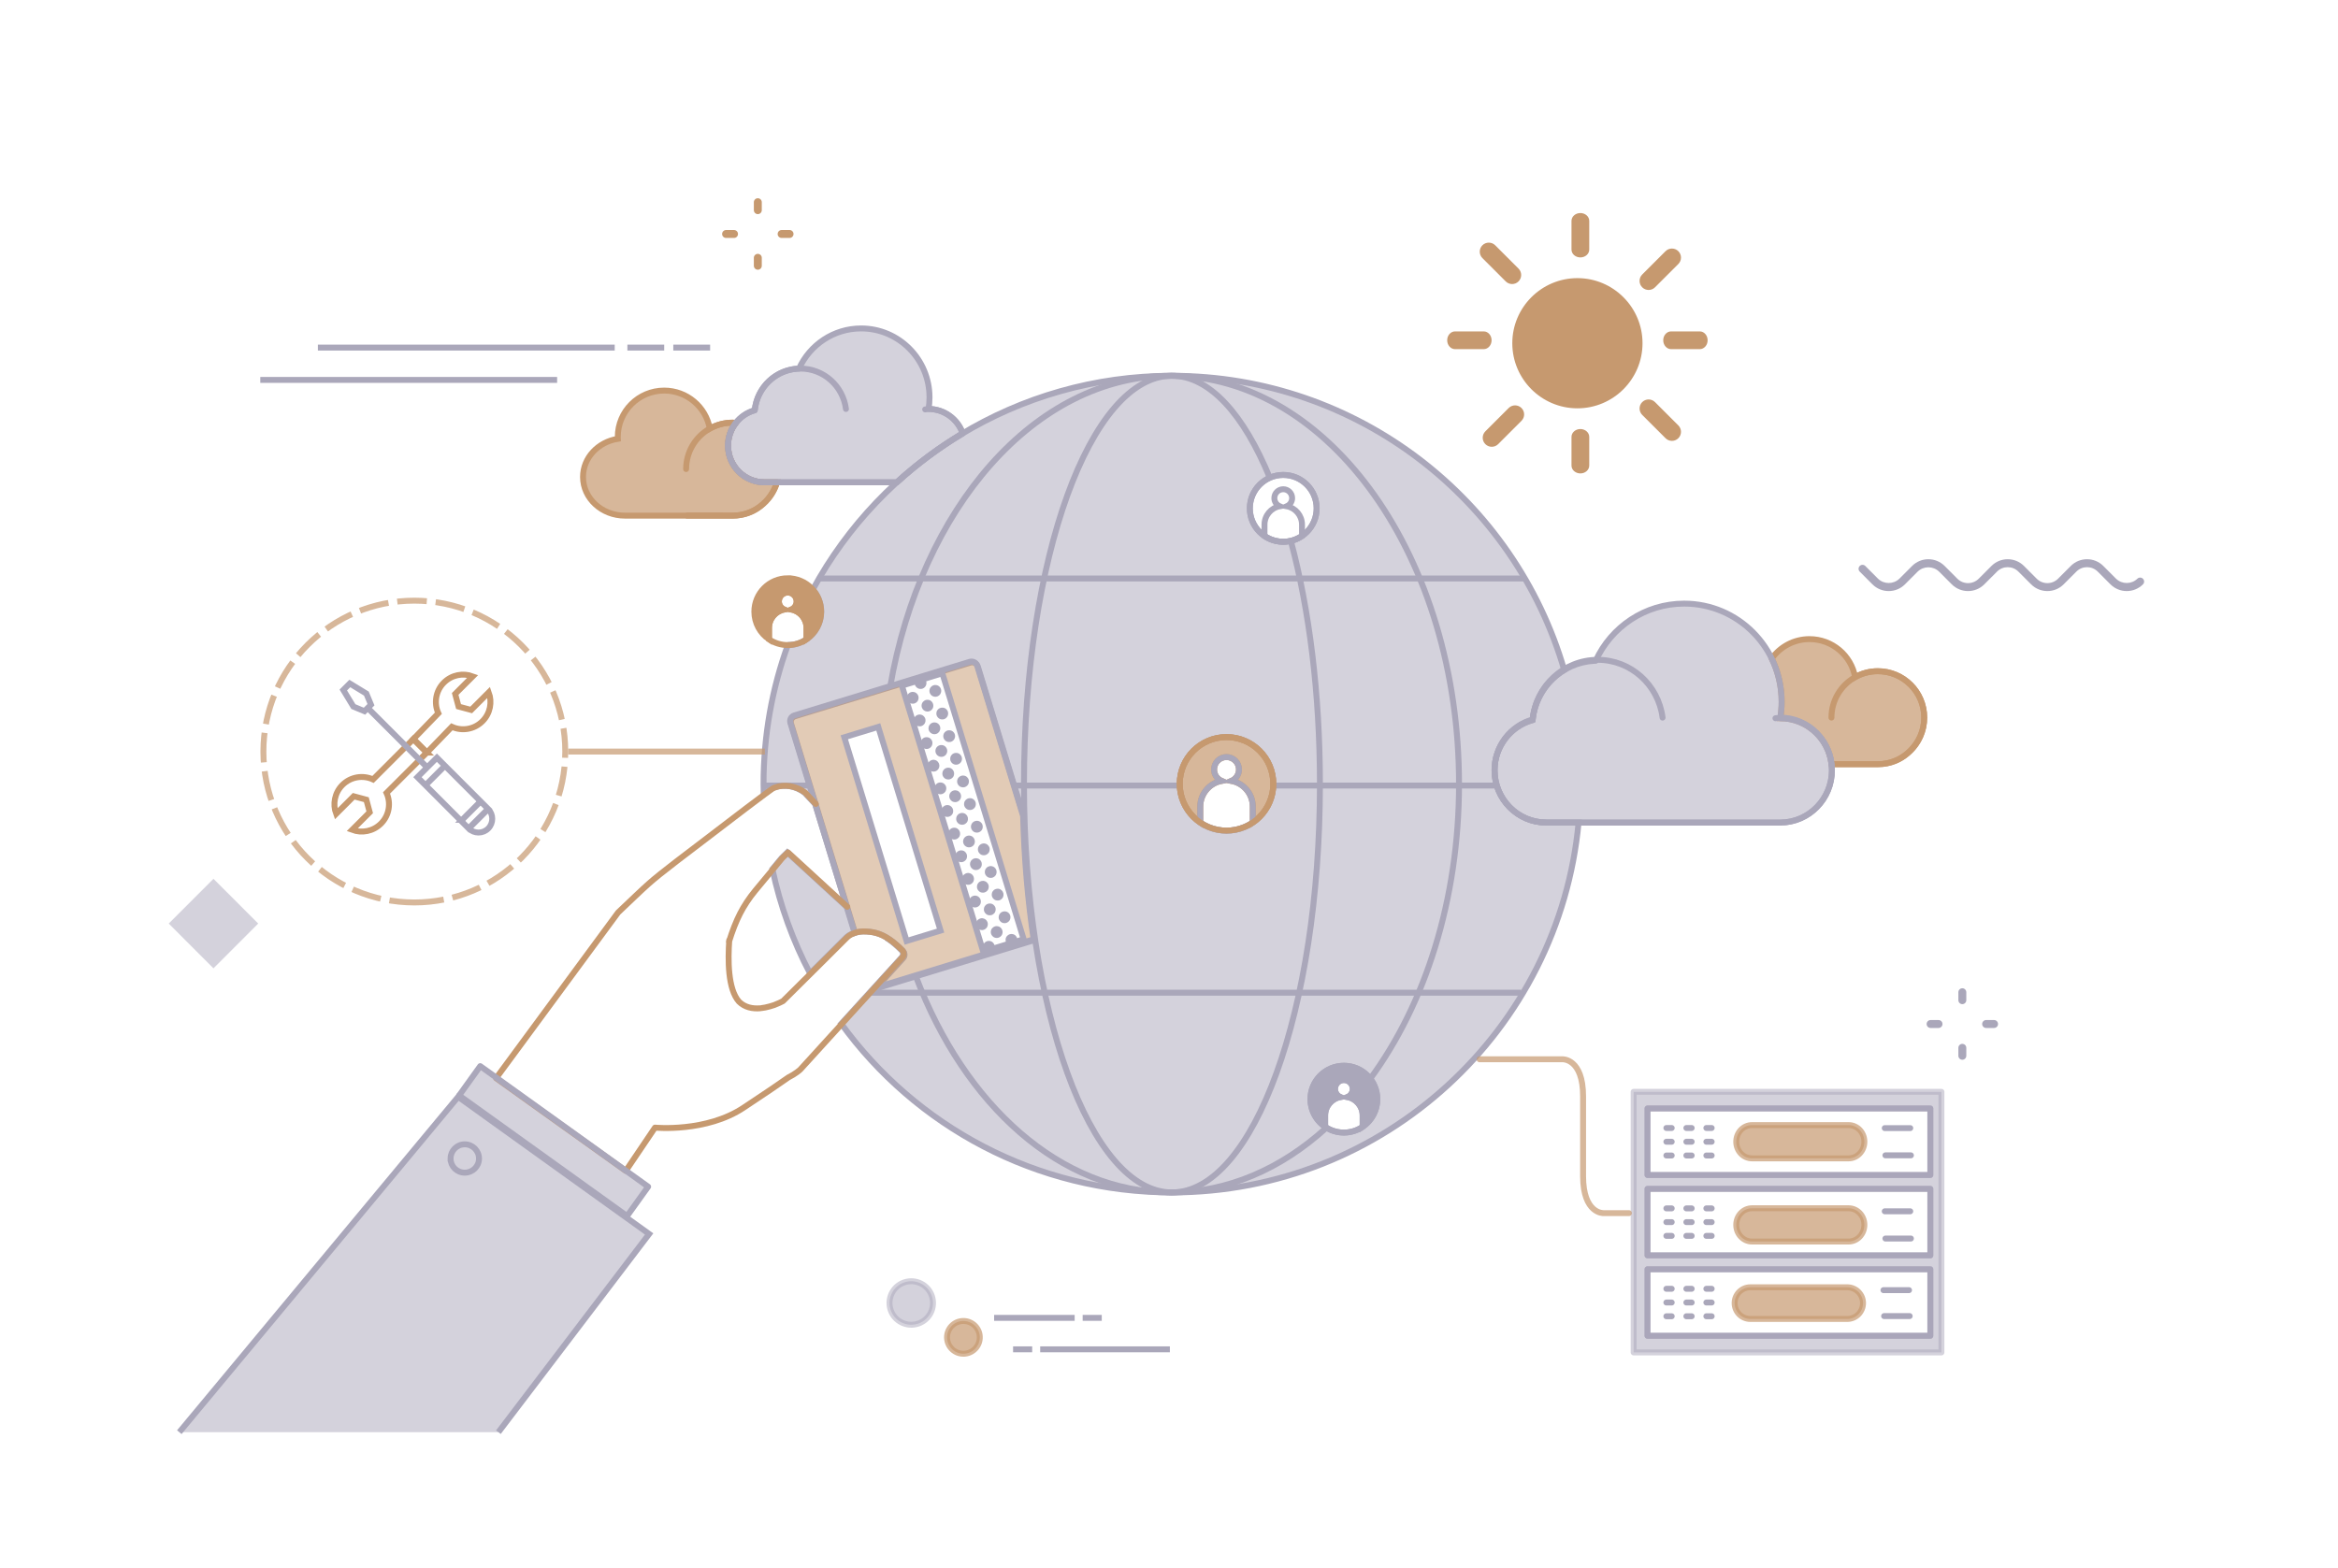 <svg xmlns="http://www.w3.org/2000/svg" width="790" height="530" viewBox="0 0 790 530">
    <g fill="none" fill-rule="evenodd">
        <g>
            <path fill="#AAA7BA" fill-opacity=".5" stroke="#AAA7BA" stroke-width="2" d="M396 127c62.834 0 115.86 41.994 132.543 99.448-5.864 3.53-9.967 9.717-10.68 16.912-7.404 2.046-12.863 8.877-12.863 17.003 0 9.74 7.832 17.637 17.49 17.637h0l10.906.001C526.843 348.12 467.83 403 396 403c-45.953 0-86.66-22.461-111.742-57.004l7.993-8.781 12.447-13.675c.603-.684.603-1.706-.044-2.35-1.581-1.59-3.022-2.84-4.388-3.75-.273-.186-.543-.36-.81-.523.429.241.863.512 1.305.813 1.366.91 2.807 2.16 4.388 3.75.647.644.647 1.666.044 2.35h0l-9.217 10.126c.234.014.474-.012.711-.084h0l52.8-16.143c-1.929-13.02-3.157-27.036-3.557-41.69h0l-15.522-50.772c-.323-1.056-1.441-1.65-2.498-1.328h0l-59.29 18.127c-1.057.323-1.651 1.441-1.328 2.498h0l21.593 70.627c-1.674.51-2.61 1.347-2.822 1.53h0l-9.919 9.882-2.43 2.413c-5.756-10.974-10.079-22.818-12.719-35.283l3.106-3.746 1.931-1.893 20.031 18.377-10.646-34.767c-2.166-2.342-3.55-3.798-3.55-3.798-3.107-2.348-7.007-2.922-10.188-1.781h0l-.653.262c-.201.098-1.299.89-2.978 2.136-.033-1.17-.048-2.345-.048-3.523 0-16.5 2.896-32.323 8.206-46.99l-.027.002c6.238 0 11.296-5.056 11.296-11.29 0-2.867-1.069-5.485-2.83-7.476C298.008 156.214 343.592 127 396 127zm58.094 233.192c-6.238 0-11.292 5.056-11.292 11.291 0 6.238 5.054 11.292 11.292 11.292 6.233 0 11.291-5.054 11.291-11.292 0-6.235-5.058-11.291-11.291-11.291zm-39.66-111.087c-8.727 0-15.809 7.08-15.809 15.806 0 8.732 7.082 15.811 15.808 15.811 8.733 0 15.815-7.079 15.815-15.811 0-8.727-7.082-15.806-15.815-15.806zm19.168-88.593c-6.233 0-11.292 5.059-11.292 11.294 0 6.238 5.059 11.29 11.292 11.29 6.238 0 11.292-5.052 11.292-11.29 0-6.235-5.054-11.294-11.292-11.294z"/>
            <path stroke="#AAA7BA" stroke-width="2" d="M309.522 330.134C325.957 373.504 358.295 403 395.5 403c19.323 0 37.334-7.956 52.485-21.68m15.032-16.762C481.497 339.445 493 304.124 493 265c0-76.215-43.652-138-97.5-138-45.89 0-84.374 44.871-94.747 105.305"/>
            <path stroke="#AAA7BA" stroke-width="2" d="M429.079 161.514C420.264 140.034 408.683 127 396 127c-27.614 0-50 61.785-50 138s22.386 138 50 138h0c27.614 0 50-61.785 50-138 0-30.657-3.622-58.979-9.75-81.884M257.5 265.5L273.687 265.5M342.712 265.5h56.107m31.774 0H506M277 195.5L515 195.5M294 335.5L514 335.5"/>
            <g>
                <path fill="#C6996F" fill-opacity=".5" stroke="#AAA7BA" stroke-width="2" d="M96.002 8.788L96 64c0 .248-.045.486-.128.705L88.884 52.93c-.478-.777-1.455-1.075-2.26-.645-1.984 1.047-3.6 2.06-4.87 3.1-2.83 2.268-4.18 4.62-5.111 7.668-.316 1.12-.395 2.114-.358 2.948L2 66c-1.105 0-2-.895-2-2V2C0 .895.895 0 2 0l53.098.002c14.129 3.902 27.89 6.824 40.904 8.786zM84 38H12v12h72V38zm11-26H1v14.292h94V12z" transform="rotate(73 14.06 334.251)"/>
                <path fill="#AAA7BA" fill-rule="nonzero" d="M6.379 22.041c.133.019.262.06.38.12.124.04.239.1.34.18.108.07.21.15.302.24.092.095.179.195.26.3.074.111.135.232.179.359.058.113.098.235.12.36.022.132.036.266.04.4 0 .67-.338 1.295-.9 1.66-.102.078-.217.14-.34.18-.12.06-.248.1-.38.12-.126.022-.253.036-.38.04-.53-.008-1.036-.215-1.42-.58-.091-.09-.172-.191-.24-.3-.076-.111-.137-.232-.18-.36-.058-.113-.1-.235-.12-.36-.053-.264-.053-.536 0-.8.02-.125.062-.247.12-.36.044-.127.104-.248.18-.359.068-.11.148-.21.24-.3.472-.469 1.147-.671 1.799-.54zm8 0c.133.019.262.06.38.12.124.04.239.1.34.18.113.064.215.145.302.24.378.377.593.886.6 1.42-.004.133-.018.267-.042.399-.02.125-.061.247-.119.36-.044.127-.104.248-.18.36-.08.104-.168.204-.26.3-.061.06-.126.115-.195.166l-.105.074c-.102.078-.217.14-.34.18-.12.06-.248.1-.38.12-.126.022-.253.036-.38.04-.134-.004-.268-.018-.4-.04-.125-.023-.246-.063-.36-.12-.127-.045-.249-.105-.36-.18l-.3-.24c-.183-.194-.332-.417-.441-.66-.042-.117-.076-.238-.1-.36-.032-.13-.045-.265-.039-.4.007-.529.214-1.036.58-1.419.095-.086.194-.166.299-.24.112-.076.233-.136.361-.18.113-.058.235-.098.36-.12.256-.06.523-.06.78 0zm8 0c.133.019.262.06.38.12.124.04.239.1.34.18.113.064.215.145.302.24.378.377.593.886.6 1.42-.011.532-.226 1.04-.6 1.419-.375.367-.877.575-1.4.58-.135-.004-.269-.018-.401-.04-.131-.026-.26-.066-.381-.12-.119-.05-.233-.11-.34-.18-.104-.074-.204-.154-.299-.24-.18-.192-.323-.415-.42-.66-.112-.237-.167-.497-.16-.76.007-.529.214-1.036.58-1.419l.299-.24c.107-.071.22-.131.34-.18.121-.055.25-.095.38-.12.257-.06.524-.06.78 0zm8 0c.133.019.262.06.38.12.124.04.239.1.34.18.108.07.21.15.301.24.194.185.344.41.44.659.103.24.157.499.16.76-.006.534-.221 1.043-.6 1.42-.087.095-.188.176-.3.24-.103.079-.217.14-.34.18-.12.06-.248.1-.38.12-.126.022-.253.036-.38.04-.262.006-.522-.049-.76-.16-.244-.097-.468-.24-.66-.42-.365-.383-.573-.89-.58-1.42-.004-.26.043-.518.139-.76.117-.238.265-.46.441-.659.191-.181.415-.324.66-.42.358-.158.756-.2 1.139-.12zm8 0c.133.019.262.06.38.12.124.04.239.1.34.18.12.08.221.16.321.24.365.384.572.89.58 1.42-.004.133-.018.267-.04.399-.022.125-.062.247-.12.36-.044.127-.104.248-.18.36l-.24.3c-.384.364-.89.571-1.42.58-.532.005-1.044-.204-1.42-.58-.376-.376-.585-.888-.58-1.42.002-.261.057-.52.16-.76.097-.244.24-.468.42-.659l.3-.24c.11-.076.232-.136.36-.18.113-.058.234-.098.36-.12.256-.06.523-.06.779 0zm8.38.12c.243.102.466.244.66.42l.241.3c.075.111.136.232.18.359.058.113.098.235.119.36.023.132.037.266.041.4-.008.53-.215 1.036-.58 1.42-.195.176-.418.318-.66.42-.24.102-.499.156-.76.16-.134-.004-.268-.018-.4-.04-.125-.023-.246-.063-.36-.12-.127-.045-.249-.105-.361-.18l-.299-.24c-.176-.195-.319-.418-.42-.66-.112-.237-.167-.497-.16-.76.003-.53.211-1.038.58-1.419.58-.559 1.434-.723 2.18-.42zm8 0c.243.102.466.244.66.42l.241.3c.075.111.136.232.18.359.058.113.098.235.119.36.023.132.037.266.041.4-.008.53-.215 1.036-.58 1.42-.195.176-.418.318-.66.42-.237.112-.498.166-.76.16-.134-.004-.268-.018-.4-.04-.132-.026-.26-.066-.381-.12-.119-.05-.233-.11-.34-.18-.104-.074-.204-.154-.299-.24-.187-.191-.336-.415-.441-.66-.096-.242-.143-.5-.139-.76.003-.53.211-1.038.58-1.419.58-.559 1.434-.723 2.18-.42zm8 0c.243.102.466.244.66.42l.241.3c.075.111.136.232.18.359.06.12.101.248.119.38.024.126.038.253.041.38-.003.134-.017.268-.041.4-.021.125-.061.247-.12.36-.043.127-.104.248-.179.36l-.24.3c-.195.176-.418.317-.66.42-.24.102-.499.156-.76.16-.261-.004-.52-.058-.76-.16-.247-.093-.472-.236-.66-.42-.091-.09-.172-.191-.24-.3-.076-.111-.137-.233-.18-.36-.058-.113-.1-.235-.12-.36-.024-.132-.037-.266-.04-.4.003-.127.016-.254.04-.38.018-.132.059-.26.12-.38.044-.127.104-.248.18-.36.067-.108.148-.209.24-.299.188-.185.413-.328.66-.42.487-.2 1.033-.2 1.52 0zm7.62-.12c.133.019.261.06.38.12.124.04.239.1.34.18.12.08.221.16.32.24.08.1.161.2.241.32.079.102.14.217.18.339.058.113.098.235.119.36.024.132.038.266.041.4-.003.128-.017.255-.041.38-.018.133-.058.26-.12.38-.043.127-.104.248-.179.36l-.24.3c-.1.08-.201.16-.32.24-.103.078-.218.14-.34.18-.12.06-.248.1-.381.12-.125.022-.252.036-.379.04-.134-.004-.268-.018-.4-.04-.125-.023-.247-.063-.36-.12-.127-.045-.249-.105-.361-.18l-.299-.24c-.183-.194-.332-.417-.441-.66-.045-.123-.078-.25-.1-.38-.021-.082-.035-.167-.039-.252V24c-.006-.134.007-.269.04-.4.023-.122.056-.243.099-.36.055-.12.123-.233.2-.34.07-.114.15-.221.241-.319.472-.469 1.147-.671 1.799-.54zm8.38.12c.124.04.239.1.34.18.115.069.223.15.321.24.773.788.773 2.05 0 2.839-.1.08-.201.16-.32.24-.103.078-.218.14-.34.18-.24.102-.499.156-.76.16-.53-.004-1.039-.212-1.42-.58-.176-.2-.324-.421-.441-.66-.185-.49-.185-1.03 0-1.52.112-.241.26-.463.441-.659.58-.559 1.434-.723 2.18-.42zm7.62-.12c.133.019.261.06.38.12.124.04.239.1.34.18.12.08.221.16.32.24.177.194.32.417.42.659.103.24.158.499.16.76-.002.134-.016.268-.04.4-.021.125-.061.247-.12.36-.043.127-.104.248-.179.36l-.24.3c-.195.176-.418.317-.66.42-.12.06-.249.1-.381.12-.125.022-.252.036-.379.04-.134-.004-.268-.018-.4-.04-.125-.023-.247-.063-.36-.12-.128-.045-.249-.105-.361-.18l-.299-.24c-.18-.196-.33-.419-.441-.66-.043-.117-.076-.238-.1-.36-.032-.13-.045-.265-.039-.4-.022-.395.099-.785.34-1.1.068-.114.149-.221.24-.319.472-.469 1.147-.671 1.799-.54zm8 0c.133.019.261.06.38.12.124.04.239.1.34.18.12.08.221.16.32.24l.241.3c.075.111.135.232.18.359.058.113.098.235.119.36.024.132.038.266.04.4-.007.53-.214 1.036-.58 1.42-.097.09-.205.17-.32.24-.102.079-.217.14-.34.18-.119.06-.247.1-.38.12-.125.022-.252.036-.38.04-.813.018-1.551-.479-1.839-1.24-.112-.237-.167-.497-.16-.76.003-.134.016-.267.039-.4.022-.125.063-.247.121-.36.043-.127.104-.248.18-.36.074-.104.154-.204.24-.299.477-.46 1.147-.66 1.799-.54zm-43.62-3.877c.243.1.467.243.661.42l.24.299c.075.111.136.232.18.36.058.112.098.234.119.36.023.132.037.265.041.4-.003.26-.058.519-.16.759-.101.242-.244.465-.42.66-.384.364-.89.571-1.42.58-.134-.004-.268-.018-.4-.04-.125-.023-.246-.063-.36-.12-.127-.045-.249-.105-.361-.18-.104-.074-.204-.154-.299-.24-.176-.2-.324-.421-.441-.66-.096-.242-.143-.5-.139-.76.007-.529.214-1.036.58-1.419l.299-.24c.112-.076.233-.136.361-.18.113-.058.234-.098.36-.12.39-.081.795-.04 1.16.12zm8.641.42c.194.184.344.409.44.658.247.615.175 1.312-.193 1.864-.368.551-.984.886-1.647.895-.53-.003-1.039-.21-1.42-.58-.091-.09-.172-.19-.24-.299-.075-.116-.142-.236-.201-.36-.043-.117-.076-.238-.1-.36-.031-.13-.044-.265-.039-.4-.004-.26.043-.518.139-.76.112-.241.26-.463.441-.659.794-.74 2.026-.74 2.82 0zm7.36-.42c.242.1.466.243.66.42.773.788.773 2.05 0 2.838-.195.176-.418.318-.66.42-.24.102-.499.156-.76.16-.814.018-1.552-.479-1.84-1.24-.213-.484-.213-1.036 0-1.52.102-.242.244-.465.42-.659.58-.56 1.434-.724 2.18-.42zm-64.381-.12c.133.018.262.058.38.12.124.039.239.1.34.18.113.063.215.144.302.24.383.372.6.884.6 1.418 0 .535-.217 1.047-.6 1.42-.088.095-.19.176-.301.24-.103.078-.217.14-.34.18-.12.06-.248.1-.381.12-.125.022-.252.036-.379.04-.808-.004-1.536-.491-1.846-1.238-.31-.746-.142-1.606.426-2.18.479-.458 1.148-.659 1.799-.54zm16 0c.133.018.262.058.381.12.123.039.238.1.34.18.334.215.593.529.74.898.103.24.157.499.16.76 0 .67-.338 1.295-.9 1.66-.102.079-.217.14-.34.18-.12.06-.248.1-.38.12-.126.022-.253.036-.38.04-.134-.004-.268-.018-.4-.04-.125-.023-.246-.063-.36-.12-.127-.045-.249-.105-.36-.18-.105-.074-.205-.154-.3-.24-.366-.383-.573-.89-.58-1.42-.007-.262.048-.523.16-.76.102-.242.244-.465.42-.659.472-.468 1.147-.67 1.8-.54zm16.38.12c.243.1.467.243.661.42.365.383.572.89.58 1.418-.003.262-.058.52-.16.76-.101.242-.243.465-.42.66-.195.176-.418.318-.66.42-.24.102-.499.156-.76.16-.134-.004-.268-.018-.4-.04-.125-.023-.246-.063-.36-.12-.127-.045-.249-.105-.361-.18l-.299-.24c-.176-.2-.324-.421-.441-.66-.096-.242-.143-.5-.139-.76.007-.529.214-1.036.58-1.419.58-.559 1.434-.723 2.18-.42zm8.661.42c.177.193.319.416.42.658.103.24.157.499.16.76-.004.134-.018.268-.04.4-.022.125-.062.247-.12.36-.044.127-.104.248-.18.36l-.24.3c-.195.176-.418.318-.66.42-.24.102-.499.156-.76.16-.532.005-1.044-.204-1.42-.58-.376-.376-.585-.888-.58-1.42-.007-.262.048-.523.16-.76.097-.244.24-.468.42-.659.095-.086.195-.166.3-.24.11-.076.232-.136.36-.18.113-.058.234-.098.36-.12.658-.131 1.34.071 1.82.54zm38.959-.54c.133.018.261.058.38.12.124.039.239.1.34.18.12.079.221.16.32.24.182.19.324.414.42.658.214.484.214 1.036 0 1.52-.091.247-.234.472-.42.66-.097.09-.205.17-.32.24-.102.078-.217.14-.34.18-.119.06-.248.1-.38.12-.125.022-.252.036-.379.04-.134-.004-.268-.018-.4-.04-.125-.023-.247-.063-.36-.12-.128-.045-.249-.105-.361-.18-.104-.074-.204-.154-.299-.24-.176-.2-.324-.421-.441-.66-.096-.242-.143-.5-.139-.76-.002-.53.206-1.041.58-1.419l.299-.24c.111-.076.233-.136.361-.18.113-.058.234-.098.36-.12.256-.06.523-.06.779 0zm-70.978.54c.574.569.748 1.428.442 2.176-.307.748-1.034 1.238-1.843 1.241-.53-.003-1.039-.21-1.42-.58-.176-.194-.318-.417-.42-.66-.213-.483-.213-1.035 0-1.519.102-.242.244-.465.42-.659.795-.74 2.026-.74 2.82 0zm78.978-.54c.133.018.261.058.38.12.124.039.239.1.34.18.116.068.223.148.32.24.177.193.32.416.42.658.104.24.158.499.16.76-.002.134-.016.268-.04.4-.021.125-.061.247-.12.36-.096.245-.239.468-.42.66-.099.08-.2.16-.32.24-.102.079-.217.14-.34.18-.119.06-.248.1-.38.12-.125.022-.252.036-.38.04-.528-.008-1.036-.215-1.42-.58-.085-.095-.165-.196-.24-.3-.075-.111-.136-.232-.179-.36-.059-.113-.1-.235-.121-.36-.023-.132-.036-.266-.04-.4-.006-.262.048-.523.161-.76.102-.242.244-.465.42-.659.482-.451 1.148-.651 1.799-.54zm-62.978.54c.092.094.179.194.26.299.074.111.135.232.179.359.058.113.098.235.12.36.054.264.054.536 0 .8-.022.125-.062.247-.12.36-.044.127-.104.248-.18.36-.08.104-.168.204-.26.3-.374.367-.876.575-1.4.58-.134-.004-.268-.018-.4-.04-.131-.026-.26-.066-.381-.12-.12-.045-.235-.106-.34-.18l-.299-.24c-.773-.788-.773-2.05 0-2.839l.299-.24c.104-.075.219-.135.34-.18.121-.055.25-.095.38-.12.654-.137 1.332.066 1.802.54zm46.978-.54c.133.018.261.058.38.12.124.039.239.1.34.18.12.079.221.16.32.24.37.38.577.889.581 1.418-.003.134-.017.268-.041.4-.021.125-.061.247-.12.36-.043.127-.104.248-.179.36l-.24.3c-.1.08-.201.16-.32.24-.103.079-.218.14-.34.18-.12.06-.249.1-.381.12-.125.022-.252.036-.379.04-.134-.004-.268-.018-.4-.04-.125-.023-.247-.063-.36-.12-.128-.045-.249-.105-.361-.18l-.299-.24c-.183-.194-.332-.417-.441-.66-.043-.117-.076-.238-.1-.36-.032-.13-.045-.265-.039-.4-.006-.127.007-.255.04-.38.02-.129.054-.256.099-.38.06-.124.127-.243.2-.36.075-.104.155-.204.241-.299l.299-.24c.112-.076.233-.136.361-.18.113-.058.234-.098.36-.12.256-.06.523-.06.779 0zm-68-3.998c.133.018.262.059.38.12.124.04.239.1.34.18.335.215.594.53.741.898.307.749.133 1.608-.44 2.18-.061.06-.126.115-.195.166l-.105.074c-.102.079-.217.14-.34.18-.12.06-.248.1-.38.12-.126.022-.253.036-.38.04-.53-.004-1.039-.212-1.42-.58-.176-.195-.318-.418-.42-.66-.213-.484-.213-1.036 0-1.52.102-.242.244-.465.42-.659.472-.468 1.147-.67 1.799-.54zm8 0c.133.018.262.058.38.12.124.039.239.1.34.18.113.063.215.144.302.24.378.376.593.885.6 1.419-.005.133-.019.267-.042.399-.02.125-.061.247-.119.36-.044.127-.104.248-.18.36-.08.105-.168.205-.26.3-.061.06-.126.115-.195.166l-.105.074c-.102.079-.217.14-.34.18-.12.06-.248.1-.38.12-.126.022-.253.036-.38.04-.134-.004-.268-.018-.4-.04-.125-.023-.246-.063-.36-.12-.127-.044-.249-.105-.36-.18l-.3-.24c-.183-.194-.332-.417-.441-.66-.042-.117-.076-.238-.1-.36-.031-.13-.044-.265-.039-.4.007-.529.214-1.036.58-1.419.095-.086.194-.166.299-.24.112-.076.233-.136.361-.18.113-.058.235-.098.36-.12.256-.06.523-.06.78 0zm9.022.54c.587.562.762 1.431.439 2.178-.096.25-.246.474-.44.66-.061.06-.126.115-.195.166l-.105.074c-.102.078-.217.14-.34.18-.12.06-.248.1-.38.12-.126.022-.253.036-.38.04-.134-.004-.268-.018-.4-.04-.131-.026-.26-.066-.381-.12-.119-.05-.233-.11-.34-.18l-.299-.24c-.18-.191-.323-.415-.42-.66-.213-.484-.213-1.036 0-1.52.102-.242.244-.465.42-.659.095-.086.194-.166.299-.24.107-.071.22-.131.34-.18.121-.055.25-.095.38-.12.654-.137 1.332.066 1.802.54zm8.255.324c.525.792.418 1.844-.255 2.514-.375.367-.877.575-1.4.58-.262-.004-.52-.058-.76-.16-.248-.093-.473-.236-.66-.42-.177-.2-.325-.422-.442-.66-.096-.242-.143-.5-.139-.76.007-.529.214-1.036.58-1.419.188-.185.413-.328.66-.42.88-.358 1.891-.047 2.416.745zm6.723-.864c.133.018.262.058.38.12.124.039.239.1.34.18.116.068.223.148.321.24.177.193.319.416.42.658.103.24.157.499.16.76-.003.128-.017.255-.04.38-.019.133-.06.261-.12.38-.04.123-.1.237-.18.34-.08.12-.16.22-.24.32-.384.364-.89.571-1.42.58-.53-.004-1.039-.212-1.42-.58-.366-.383-.573-.89-.58-1.42.002-.261.057-.52.16-.76.097-.244.24-.468.42-.659.095-.086.195-.166.3-.24.11-.076.232-.136.36-.18.113-.058.234-.098.36-.12.256-.06.523-.06.779 0zm8.38.12c.243.1.467.243.661.42l.24.299c.075.112.136.232.18.36.058.112.098.234.12.36.022.132.036.265.04.4-.008.529-.215 1.035-.58 1.419-.195.176-.418.318-.66.42-.237.112-.498.166-.76.16-.134-.004-.268-.018-.4-.04-.125-.023-.246-.063-.36-.12-.127-.044-.249-.105-.361-.18-.104-.074-.204-.154-.299-.24-.18-.191-.323-.415-.42-.66-.112-.237-.167-.497-.16-.76-.006-.668.325-1.295.882-1.666.556-.37 1.263-.436 1.878-.172zm8 0c.243.1.467.243.661.42.365.383.572.89.58 1.419-.004.133-.018.267-.041.399-.02.125-.061.247-.12.36-.043.127-.103.248-.179.36l-.24.3c-.195.176-.418.318-.66.42-.24.102-.499.156-.76.16-.532.005-1.044-.204-1.42-.58-.376-.376-.585-.888-.58-1.42-.004-.26.043-.518.139-.76.105-.245.254-.468.441-.659.095-.086.194-.166.299-.24.104-.075.219-.136.34-.18.121-.055.25-.095.38-.12.39-.081.796-.04 1.16.12zm8 0c.243.1.467.243.661.42l.24.299c.075.111.136.232.18.36.06.118.101.247.119.38.024.125.038.252.041.38-.008.529-.215 1.035-.58 1.419-.195.176-.418.318-.66.42-.24.102-.499.156-.76.16-.261-.004-.52-.058-.76-.16-.247-.093-.472-.236-.66-.42-.773-.789-.773-2.05 0-2.839.188-.185.413-.328.66-.42.483-.22 1.037-.22 1.52 0zm7.62-.12c.133.018.261.058.38.12.124.039.239.1.34.18.12.08.221.16.32.24.366.383.573.89.581 1.419-.003.26-.058.519-.16.759-.102.242-.244.465-.42.66-.098.09-.206.17-.32.24-.103.079-.218.14-.34.18-.12.06-.249.1-.381.12-.125.022-.252.036-.379.04-.134-.004-.268-.018-.4-.04-.125-.023-.247-.063-.36-.12-.127-.044-.249-.105-.361-.18-.104-.074-.204-.154-.299-.24-.176-.2-.324-.421-.441-.66-.185-.49-.185-1.03 0-1.52.117-.238.265-.46.441-.659.472-.468 1.147-.67 1.799-.54zm8.38.12c.124.039.239.1.34.179.115.069.223.15.321.24.18.191.323.415.42.66.058.112.098.234.12.36.023.131.037.265.04.4-.003.26-.058.519-.16.759-.04.123-.1.237-.18.34-.08.12-.16.22-.24.32-.192.18-.416.323-.66.42-.24.102-.499.156-.76.16-.134-.005-.268-.018-.4-.04-.125-.023-.247-.063-.36-.12-.128-.044-.249-.105-.361-.18l-.299-.24c-.176-.2-.324-.421-.441-.66-.096-.242-.143-.5-.139-.76-.006-.134.007-.269.039-.4.024-.122.057-.242.1-.36.06-.124.127-.243.2-.36.075-.104.155-.204.241-.299.578-.56 1.434-.725 2.18-.42zm7.62-.12c.133.018.261.058.38.12.124.039.239.1.34.18.115.068.223.148.32.24.177.193.32.416.42.658.104.24.158.499.16.76-.002.134-.016.268-.04.4-.021.125-.061.247-.12.36-.043.127-.104.248-.179.36l-.24.3c-.195.176-.418.318-.66.42-.12.06-.249.1-.381.12-.125.023-.252.036-.379.04-.134-.004-.268-.018-.4-.04-.125-.023-.247-.063-.36-.12-.128-.044-.249-.105-.361-.18l-.299-.24c-.18-.196-.33-.419-.441-.66-.043-.117-.076-.238-.1-.36-.032-.13-.045-.265-.039-.4-.006-.598.26-1.166.721-1.547.462-.38 1.071-.532 1.658-.411zm8 0c.133.018.261.059.38.12.124.039.239.1.34.18.115.068.223.148.32.24.774.787.774 2.05 0 2.838-.099.08-.2.16-.32.24-.102.078-.217.14-.34.18-.119.06-.247.1-.38.12-.125.022-.252.036-.38.04-.26-.004-.518-.058-.759-.16-.502-.183-.898-.578-1.08-1.08-.213-.484-.213-1.036 0-1.52.183-.501.578-.896 1.08-1.078.358-.16.756-.201 1.139-.12z" transform="rotate(73 14.06 334.251)"/>
            </g>
            <g stroke-width="2">
                <path stroke="#C6996F" stroke-linecap="round" stroke-linejoin="round" d="M19.703 41.47l20.03-18.376 1.932 1.893 9.166 11.057c2.044 2.492 3.744 5.06 5.099 7.705 1.354 2.644 2.612 5.85 3.774 9.615l-.126-.692c.493 6.775.493 16.578-3.254 20.828-2.009 2.003-4.618 2.456-7.121 2.269-.344-.038-.454-.038-.532-.072-.415-.041-.837-.116-1.253-.194-1.09-.222-2.115-.528-3.019-.831-1.484-.572-2.465-1.063-2.962-1.332L29.62 61.603l-9.918-9.881c-.304-.263-2.082-1.857-5.375-1.928-3.188 0-5.832.603-8.829 2.646-1.365.91-2.806 2.16-4.387 3.75-.647.644-.647 1.666-.044 2.35l12.447 13.675L35.57 96.447c.147.153 1.625 1.478 4.047 2.69l5.763 3.972 9.234 6.172c12.69 8.522 30.066 6.816 30.066 6.816l9.878 14.63L138.387 99.4l-41.24-56.01c-4.403-4.178-7.866-7.526-10.295-9.686-1.994-1.774-5.165-4.326-9.512-7.657 0 0-3.219-2.463-7.656-5.832C60.34 13.02 45.534 1.772 44.74 1.387l-.653-.262c-3.181-1.14-7.081-.567-10.188 1.781 0 0-1.385 1.456-3.55 3.798" transform="matrix(-1 0 0 1 306 265)"/>
                <path fill="#AAA7BA" fill-opacity=".5" stroke="#AAA7BA" stroke-linecap="round" stroke-linejoin="round" d="M135.4 101.294L86.994 136.056 94.116 145.978 150.856 105.231 143.731 95.313 138.391 99.131z" transform="matrix(-1 0 0 1 306 265)"/>
                <path fill="#AAA7BA" fill-opacity=".5" stroke="#AAA7BA" d="M245.409 219.031L151.191 105.688 86.659 152.037 137.594 219.031" transform="matrix(-1 0 0 1 306 265)"/>
                <path stroke="#AAA7BA" d="M153.76 126.553c0-2.653-2.147-4.812-4.804-4.812-2.647 0-4.81 2.159-4.81 4.812 0 2.65 2.163 4.772 4.81 4.772 2.657 0 4.803-2.122 4.803-4.772h0z" transform="matrix(-1 0 0 1 306 265)"/>
            </g>
            <g stroke="#C6996F" stroke-width="2">
                <path fill="#C6996F" fill-opacity=".7" fill-rule="nonzero" d="M13.42 0c7.69 0 14.088 5.537 15.421 12.846 2.267-1.276 4.884-2.003 7.672-2.003 8.657 0 15.676 7.016 15.676 15.68 0 4.611-1.995 8.76-5.17 11.63l-.327.288c-2.57 2.367-6.118 3.831-10.035 3.831H20.878c-1.024-8.738-8.39-15.516-17.325-15.54.301-1.805.458-3.658.458-5.549 0-5.242-1.206-10.2-3.354-14.608C3.499 2.595 8.156 0 13.42 0z" transform="translate(598 216)"/>
                <path stroke-linecap="round" stroke-linejoin="round" d="M21.185 42.262h15.328c8.657 0 15.676-7.089 15.676-15.74 0-8.663-7.02-15.68-15.676-15.68-2.817 0-5.449.745-7.73 2.043-4.748 2.689-7.943 7.798-7.943 13.637" transform="translate(598 216)"/>
            </g>
            <g stroke="#AAA7BA" stroke-linecap="round" stroke-linejoin="round" stroke-width="2">
                <path fill="#AAA7BA" fill-opacity=".5" fill-rule="nonzero" d="M64.09 0C82.267 0 97.01 14.856 97.01 33.183c0 1.89-.157 3.744-.458 5.549C106.19 38.758 114 46.64 114 56.363c0 9.61-7.626 17.423-17.107 17.633l-.39.004H17.489C7.832 74 0 66.104 0 56.363c0-8.126 5.459-14.957 12.863-17.003 1.075-10.84 9.841-19.389 20.72-20.013l.59-.025C39.38 7.917 50.817 0 64.09 0z" transform="translate(505 204)"/>
                <path d="M56.778 38.53C55.378 27.51 46.104 19 34.858 19c-11.462 0-20.879 8.838-21.995 20.163C5.459 41.221 0 48.091 0 56.263 0 66.06 7.832 74 17.49 74h79.013C106.163 74 114 66.059 114 56.263c0-9.795-7.836-17.733-17.497-17.733l-1.585.211" transform="translate(505 204)"/>
            </g>
            <g stroke="#C6996F" stroke-width="2">
                <path fill="#C6996F" fill-opacity=".7" fill-rule="nonzero" d="M51.678 10.886c-1.675 2.116-2.678 4.8-2.678 7.72C49 25.452 54.496 31 61.273 31h4.267c-.83 2.788-2.416 5.252-4.52 7.154l-.328.287c-2.57 2.367-6.118 3.831-10.035 3.831H14.18C6.346 42.272 0 36.413 0 29.196c0-6.464 5.08-11.834 11.759-12.894-.008-.205-.012-.413-.012-.623C11.747 7.016 18.763 0 27.42 0c7.69 0 14.088 5.537 15.421 12.846 2.267-1.276 4.884-2.003 7.672-2.003.392 0 .78.014 1.165.043h0z" transform="translate(197 132)"/>
                <path stroke-linecap="round" stroke-linejoin="round" d="M34.84 26.522c0-5.84 3.195-10.948 7.942-13.637 2.282-1.298 4.914-2.042 7.73-2.042.393 0 .781.014 1.166.043h0c-1.675 2.116-2.678 4.8-2.678 7.72C49 25.452 54.496 31 61.273 31h4.268c-1.926 6.49-7.926 11.262-15.028 11.262H35.185" transform="translate(197 132)"/>
            </g>
            <g stroke="#AAA7BA" stroke-linecap="round" stroke-linejoin="round" stroke-width="2">
                <path d="M66.61 27.364l1.111-.148c5.34 0 9.886 3.441 11.576 8.248h0C71.324 40.229 63.872 45.777 57.047 52H12.273C5.496 52 0 46.451 0 39.607c0-5.71 3.83-10.51 9.027-11.948.783-7.914 7.391-14.09 15.435-14.09 7.892 0 14.4 5.947 15.382 13.647" transform="translate(246 111)"/>
                <path fill="#AAA7BA" fill-opacity=".5" fill-rule="nonzero" d="M44.975 0c12.756 0 23.103 10.44 23.103 23.318 0 1.328-.11 2.631-.322 3.899 5.326.014 9.856 3.451 11.541 8.248C71.323 40.23 63.871 45.777 57.047 52H12.273C5.496 52 0 46.451 0 39.607c0-5.71 3.83-10.51 9.027-11.948.754-7.618 6.906-13.625 14.54-14.063l.414-.019C27.636 5.563 35.661 0 44.975 0z" transform="translate(246 111)"/>
            </g>
            <g fill="#C6996F" fill-rule="nonzero" transform="translate(489 72)">
                <ellipse cx="44.5" cy="43.5" rx="18.5" ry="19.5"/>
                <path d="M44 66c-12.132 0-22-9.87-22-22s9.868-22 22-22 22 9.87 22 22-9.868 22-22 22zm0-38.26c-8.965 0-16.26 7.293-16.26 16.26 0 8.965 7.295 16.26 16.26 16.26 8.965 0 16.26-7.295 16.26-16.26 0-8.967-7.295-16.26-16.26-16.26zM45 15c-1.658 0-3-1.19-3-2.658V2.658C42 1.19 43.342 0 45 0s3 1.19 3 2.658v9.684C48 13.81 46.658 15 45 15zM45 88c-1.658 0-3-1.19-3-2.658v-9.684C42 74.19 43.342 73 45 73s3 1.19 3 2.658v9.684C48 86.81 46.658 88 45 88zM85.343 46h-9.686C74.19 46 73 44.657 73 43s1.189-3 2.657-3h9.686C86.81 40 88 41.343 88 43s-1.189 3-2.657 3zM12.342 46H2.658C1.188 46 0 44.657 0 43s1.189-3 2.658-3h9.684C13.812 40 15 41.343 15 43s-1.189 3-2.658 3zM21.94 24c-.782 0-1.565-.299-2.162-.896l-7.882-7.882c-1.195-1.195-1.195-3.132 0-4.326 1.195-1.195 3.131-1.195 4.326 0l7.882 7.882c1.195 1.195 1.195 3.132 0 4.326-.598.597-1.38.896-2.163.896zM75.94 77c-.782 0-1.565-.299-2.162-.896l-7.882-7.882c-1.195-1.195-1.195-3.132 0-4.326 1.195-1.195 3.131-1.195 4.326 0l7.882 7.882c1.195 1.195 1.195 3.132 0 4.326-.598.597-1.38.896-2.163.896zM68.06 26c-.783 0-1.566-.299-2.164-.896-1.195-1.194-1.195-3.13 0-4.326l7.882-7.882c1.195-1.195 3.13-1.195 4.326 0 1.195 1.194 1.195 3.13 0 4.326l-7.882 7.882c-.597.597-1.38.896-2.163.896zM15.06 79c-.783 0-1.566-.299-2.164-.896-1.195-1.194-1.195-3.13 0-4.326l7.882-7.882c1.195-1.195 3.13-1.195 4.326 0 1.195 1.194 1.195 3.13 0 4.326l-7.882 7.882c-.597.597-1.38.896-2.163.896z"/>
            </g>
            <g stroke="#AAA7BA" stroke-width="2">
                <path fill="#AAA7BA" d="M12.094.192c6.233 0 11.291 5.056 11.291 11.291 0 3.888-1.965 7.317-4.955 9.348v-3.846c0-3.085-2.21-5.654-5.132-6.214 1.058-.465 1.8-1.521 1.8-2.748 0-1.658-1.348-3.006-3.004-3.006-1.66 0-3.002 1.348-3.002 3.006 0 1.227.735 2.283 1.793 2.748-2.92.56-5.13 3.129-5.13 6.214h0v3.844c.088.061.178.12.27.178-3.141-2.005-5.223-5.52-5.223-9.524C.802 5.248 5.856.192 12.094.192z" transform="translate(442 360)"/>
                <path d="M12.094 5.017c1.656 0 3.004 1.348 3.004 3.006 0 1.227-.742 2.283-1.8 2.748 2.923.56 5.131 3.129 5.131 6.214h0l.001 3.845c-1.807 1.228-3.988 1.945-6.336 1.945-2.35 0-4.532-.717-6.34-1.945v-3.845c0-3.085 2.21-5.654 5.131-6.214-1.058-.465-1.793-1.521-1.793-2.748 0-1.658 1.341-3.006 3.002-3.006z" transform="translate(442 360)"/>
            </g>
            <g stroke-width="2">
                <path fill="#C6996F" fill-opacity=".7" stroke="#C6996F" d="M16.433.105c8.733 0 15.815 7.08 15.815 15.806 0 5.443-2.752 10.244-6.94 13.088v-5.382c0-4.326-3.09-7.913-7.183-8.7 1.482-.651 2.52-2.13 2.52-3.848 0-2.327-1.887-4.209-4.212-4.209-2.318 0-4.197 1.882-4.197 4.21 0 1.717 1.036 3.196 2.511 3.846-4.089.788-7.183 4.375-7.183 8.7h0V29C3.377 26.155.625 21.354.625 15.91.625 7.185 7.707.106 16.433.106z" transform="translate(398 249)"/>
                <path stroke="#AAA7BA" d="M25.309 28.999c-2.53 1.719-5.586 2.723-8.876 2.723-3.286 0-6.34-1.004-8.87-2.722v-5.383c0-4.326 3.095-7.913 7.185-8.7-1.476-.651-2.512-2.13-2.512-3.848 0-2.327 1.879-4.209 4.197-4.209 2.325 0 4.212 1.882 4.212 4.21 0 1.717-1.038 3.196-2.52 3.846 4.092.788 7.184 4.375 7.184 8.7V29h0z" transform="translate(398 249)"/>
                <path stroke="#C6996F" d="M32.248 15.91c0-8.726-7.082-15.805-15.815-15.805C7.707.105.625 7.185.625 15.911c0 8.732 7.082 15.811 15.808 15.811 8.733 0 15.815-7.079 15.815-15.811" transform="translate(398 249)"/>
            </g>
            <g stroke="#AAA7BA" stroke-width="2">
                <path d="M22.894 11.806C22.894 5.571 17.84.513 11.602.513 5.37.512.31 5.57.31 11.805c0 6.238 5.059 11.29 11.292 11.29 6.238 0 11.292-5.052 11.292-11.29" transform="translate(422 160)"/>
                <path d="M17.942 21.151c-1.807 1.228-3.99 1.945-6.34 1.945-2.348 0-4.529-.717-6.335-1.943v-3.845c0-3.087 2.208-5.654 5.13-6.214-1.057-.467-1.8-1.521-1.8-2.752 0-1.659 1.349-3.002 3.005-3.002 1.66 0 3.002 1.343 3.002 3.002 0 1.23-.74 2.285-1.798 2.752 2.921.56 5.136 3.127 5.136 6.214v3.843h0z" transform="translate(422 160)"/>
            </g>
            <g stroke="#C6996F" stroke-width="2">
                <path fill="#C6996F" d="M12.18.43c6.237 0 11.295 5.053 11.295 11.293 0 3.885-1.965 7.313-4.956 9.344V17.22c0-3.086-2.209-5.652-5.131-6.217 1.058-.46 1.8-1.514 1.8-2.744 0-1.66-1.348-3.006-3.005-3.006-1.66 0-3.002 1.346-3.002 3.006 0 1.23.736 2.284 1.798 2.744-2.925.565-5.135 3.131-5.135 6.217h0v3.847C2.855 19.036.892 15.608.892 11.723.892 5.483 5.946.429 12.179.429z" transform="translate(254 195)"/>
                <path d="M12.183 5.254c1.657 0 3.005 1.346 3.005 3.006 0 1.23-.742 2.284-1.8 2.744 2.922.565 5.13 3.131 5.13 6.217h0l.002 3.846c-1.808 1.228-3.99 1.945-6.34 1.945-2.349 0-4.53-.717-6.336-1.945v-3.846c0-3.086 2.21-5.652 5.135-6.217-1.062-.46-1.798-1.514-1.798-2.744 0-1.66 1.342-3.006 3.002-3.006z" transform="translate(254 195)"/>
            </g>
            <g stroke-linecap="round" stroke-linejoin="round" stroke-width="2">
                <path stroke="#AAA7BA" d="M4.685 28.108h95.567V5.622H4.685v22.486zm6.371-6.592h1.808-1.808zm6.757 0h1.8-1.8zm6.754 0h1.8-1.8zM11.056 16.87h1.808-1.808zm6.757 0h1.8-1.8zm6.754 0h1.8-1.8zm-13.511-4.646h1.808-1.808zm6.757 0h1.8-1.8zm6.754 0h1.8-1.8z" transform="translate(552 369)"/>
                <path fill="#C6996F" stroke="#C6996F" d="M77.964 16.868c0-3.113-2.38-5.625-5.32-5.625h-32.66c-2.94 0-5.317 2.512-5.317 5.625 0 1.552.599 2.952 1.559 3.972.954 1.021 2.29 1.646 3.758 1.646h32.66c2.94 0 5.32-2.523 5.32-5.618z" opacity=".7" transform="translate(552 369)"/>
                <path stroke="#AAA7BA" d="M85.07 21.466h8.624-8.624zM84.85 12.264h8.621-8.62zM4.685 55.28h95.567V32.792H4.685v22.486zm6.371-6.6h1.808-1.808zm6.757 0h1.8-1.8zm6.754 0h1.8-1.8zm-13.511-4.647h1.808-1.808zm6.757 0h1.8-1.8zm6.754 0h1.8-1.8zm-13.511-4.642h1.808-1.808zm6.757 0h1.8-1.8zm6.754 0h1.8-1.8zM85.07 49.58h8.624-8.624zM84.85 40.378h8.621-8.62z" transform="translate(552 369)"/>
                <path fill="#C6996F" stroke="#C6996F" d="M77.964 44.97c0-3.107-2.38-5.619-5.32-5.619h-32.66c-2.94 0-5.317 2.512-5.317 5.62 0 1.554.599 2.96 1.559 3.975.954 1.02 2.29 1.649 3.758 1.649h32.66c2.94 0 5.32-2.518 5.32-5.625z" opacity=".7" transform="translate(552 369)"/>
                <path stroke="#AAA7BA" d="M4.685 82.45h95.567V59.964H4.685V82.45zm6.371-6.595h1.808-1.808zm6.757 0h1.8-1.8zm6.754 0h1.8-1.8zm-13.511-4.65h1.808-1.808zm6.757 0h1.8-1.8zm6.754 0h1.8-1.8zm-13.511-4.64h1.808-1.808zm6.757 0h1.8-1.8zm6.754 0h1.8-1.8z" transform="translate(552 369)"/>
                <path fill="#C6996F" stroke="#C6996F" d="M77.512 71.405c0-2.957-2.385-5.348-5.331-5.348H39.45c-2.945 0-5.328 2.391-5.328 5.348 0 1.482.6 2.815 1.562 3.792.957.971 2.296 1.569 3.767 1.569H72.18c2.946 0 5.33-2.404 5.33-5.361z" opacity=".7" transform="translate(552 369)"/>
                <path stroke="#AAA7BA" d="M84.633 75.792h8.642-8.642zM84.413 67.029h8.639-8.639z" transform="translate(552 369)"/>
                <path fill="#AAA7BA" stroke="#AAA7BA" d="M104 0v88.072H0V0h104zm-3.748 59.964H4.685V82.45h95.567V59.964zm0-27.171H4.685v22.486h95.567V32.793zm0-27.171H4.685v22.486h95.567V5.622z" opacity=".5" transform="translate(552 369)"/>
            </g>
            <path stroke="#C6996F" stroke-linecap="round" stroke-linejoin="round" stroke-width="2" d="M499.938 358h28.061s6.92-.314 6.92 12.511v24.586M550.393 410h-8.556s-6.921.312-6.921-12.513v-11.802" opacity=".7"/>
            <g stroke="#AAA7BA" stroke-width="2">
                <path d="M.947 11.397L101.25 11.397M20.409.472L120.709.472M124.997.472L137.431.472M140.503.472L152.947.472" transform="translate(87 117)"/>
            </g>
            <g stroke-width="2">
                <path stroke="#C6996F" d="M26.676 21.785l-6.54 6.545-7.087 7.097c-3.4-1.553-7.55-.935-10.35 1.867C.063 39.934-.643 43.78.584 47.056l5.937-5.942 4.257 1.148 1.145 4.258-5.938 5.942c3.28 1.228 7.115.518 9.754-2.117 2.8-2.802 3.423-6.953 1.868-10.361l13.634-13.636-4.565-4.563z" transform="translate(113 228)"/>
                <path stroke="#C6996F" d="M31.24 26.348l8.436-8.72c3.4 1.553 7.547.929 10.35-1.874 2.638-2.64 3.338-6.484 2.115-9.761l-5.937 5.942-4.258-1.142-1.144-4.267L46.74.584c-3.28-1.225-7.115-.524-9.753 2.12-2.797 2.798-3.42 6.953-1.872 10.355l-8.438 8.726 4.565 4.563z" transform="translate(113 228)"/>
                <g stroke="#AAA7BA">
                    <path d="M31.622 25.074L48.918 42.378 42.342 48.969 25.049 31.655zM28.214 28.241L7.994 8.004l20.22 20.237zM2.192 0L7.789 3.408 9.351 7.168 7.159 9.362 3.405 7.802 0 2.194zM48.968 49.013c1.814-1.822 1.814-4.766 0-6.588l-6.58 6.588c1.818 1.815 4.763 1.815 6.58 0zM28.138 34.016l6.157-6.153-6.157 6.153z" transform="translate(113 228) translate(3 3)"/>
                    <path d="M40.18 46.062l6.147-6.156-6.148 6.156z" transform="translate(113 228) translate(3 3)"/>
                </g>
            </g>
            <g fill="#C6996F" fill-rule="nonzero">
                <path d="M12.064 5.369c-.356 0-.697-.142-.948-.393-.252-.252-.393-.594-.393-.95V1.342c0-.741.6-1.342 1.34-1.342.74 0 1.341.6 1.341 1.342v2.684c0 .356-.14.698-.392.95-.252.251-.593.393-.948.393zM12.064 24.159c-.356 0-.697-.142-.948-.393-.252-.252-.393-.593-.393-.95v-2.684c0-.741.6-1.342 1.34-1.342.74 0 1.341.6 1.341 1.342v2.684c0 .357-.14.698-.392.95-.252.251-.593.393-.948.393zM4.021 13.421h-2.68C.6 13.421 0 12.821 0 12.08c0-.74.6-1.342 1.34-1.342h2.681c.74 0 1.34.601 1.34 1.342 0 .742-.6 1.342-1.34 1.342zM22.787 13.421h-2.681c-.74 0-1.34-.6-1.34-1.342 0-.74.6-1.342 1.34-1.342h2.68c.741 0 1.341.601 1.341 1.342 0 .742-.6 1.342-1.34 1.342z" transform="translate(244 67)"/>
            </g>
            <g fill="#AAA7BA" fill-rule="nonzero">
                <path d="M12.064 5.369c-.356 0-.697-.142-.948-.393-.252-.252-.393-.594-.393-.95V1.342c0-.741.6-1.342 1.34-1.342.74 0 1.341.6 1.341 1.342v2.684c0 .356-.14.698-.392.95-.252.251-.593.393-.948.393zM12.064 24.159c-.356 0-.697-.142-.948-.393-.252-.252-.393-.593-.393-.95v-2.684c0-.741.6-1.342 1.34-1.342.74 0 1.341.6 1.341 1.342v2.684c0 .357-.14.698-.392.95-.252.251-.593.393-.948.393zM4.021 13.421h-2.68C.6 13.421 0 12.821 0 12.08c0-.74.6-1.342 1.34-1.342h2.681c.74 0 1.34.601 1.34 1.342 0 .742-.6 1.342-1.34 1.342zM22.787 13.421h-2.681c-.74 0-1.34-.6-1.34-1.342 0-.74.6-1.342 1.34-1.342h2.68c.741 0 1.341.601 1.341 1.342 0 .742-.6 1.342-1.34 1.342z" transform="translate(651 334)"/>
            </g>
            <g stroke-width="2">
                <path fill="#AAA7BA" stroke="#AAA7BA" d="M15.066 5.675c-.929-3.956-4.894-6.397-8.85-5.462-3.95.93-6.391 4.893-5.46 8.843.931 3.953 4.894 6.403 8.847 5.466 3.956-.931 6.403-4.894 5.463-8.847z" opacity=".5" transform="translate(300 433)"/>
                <path fill="#C6996F" stroke="#C6996F" d="M30.922 17.706c-.706-2.975-3.688-4.812-6.663-4.115-2.975.703-4.815 3.68-4.112 6.662.706 2.975 3.681 4.822 6.656 4.116 2.975-.706 4.819-3.685 4.119-6.663z" opacity=".7" transform="translate(300 433)"/>
                <path stroke="#AAA7BA" d="M95.297 23.028H51.475h43.822zM48.772 23.028h-6.456 6.456zM35.91 12.394h27.209-27.21zM65.825 12.394h6.453-6.453z" transform="translate(300 433)"/>
            </g>
            <path stroke="#C6996F" stroke-width="2" d="M192 254L258.456 254" opacity=".7"/>
            <path fill="#AAA7BA" fill-rule="nonzero" d="M61.433 301.433L82.821 301.446 82.835 322.835 61.446 322.821z" opacity=".5" transform="rotate(45 72.134 312.134)"/>
            <path fill="#AAA7BA" fill-rule="nonzero" d="M718.609 199.762c-2.062.003-4.041-.816-5.498-2.278l-4.304-4.31c-1.991-1.986-5.213-1.986-7.204 0l-4.304 4.31c-3.039 3.036-7.958 3.036-10.996 0l-4.304-4.31c-1.991-1.986-5.213-1.986-7.205 0l-4.303 4.31c-3.039 3.036-7.958 3.036-10.996 0l-4.304-4.31c-2.015-1.929-5.19-1.929-7.205 0l-4.304 4.31c-3.038 3.036-7.957 3.036-10.995 0l-4.304-4.31c-.514-.525-.51-1.367.01-1.888.52-.52 1.36-.524 1.885-.01l4.304 4.31c2.016 1.93 5.19 1.93 7.205 0l4.304-4.31c3.038-3.035 7.957-3.035 10.996 0l4.304 4.31c1.991 1.987 5.213 1.987 7.204 0l4.304-4.31c3.038-3.035 7.957-3.035 10.996 0l4.304 4.31c1.991 1.987 5.213 1.987 7.204 0l4.304-4.31c3.039-3.035 7.957-3.035 10.996 0l4.304 4.31c2.015 1.93 5.19 1.93 7.204 0 .525-.515 1.366-.51 1.886.01.52.52.524 1.362.01 1.888-1.457 1.462-3.436 2.281-5.498 2.278z"/>
            <path stroke="#C6996F" stroke-dasharray="10 3" stroke-width="2" d="M140 305c28.167 0 51-22.833 51-51s-22.833-51-51-51-51 22.833-51 51 22.833 51 51 51z" opacity=".7"/>
        </g>
    </g>
</svg>
